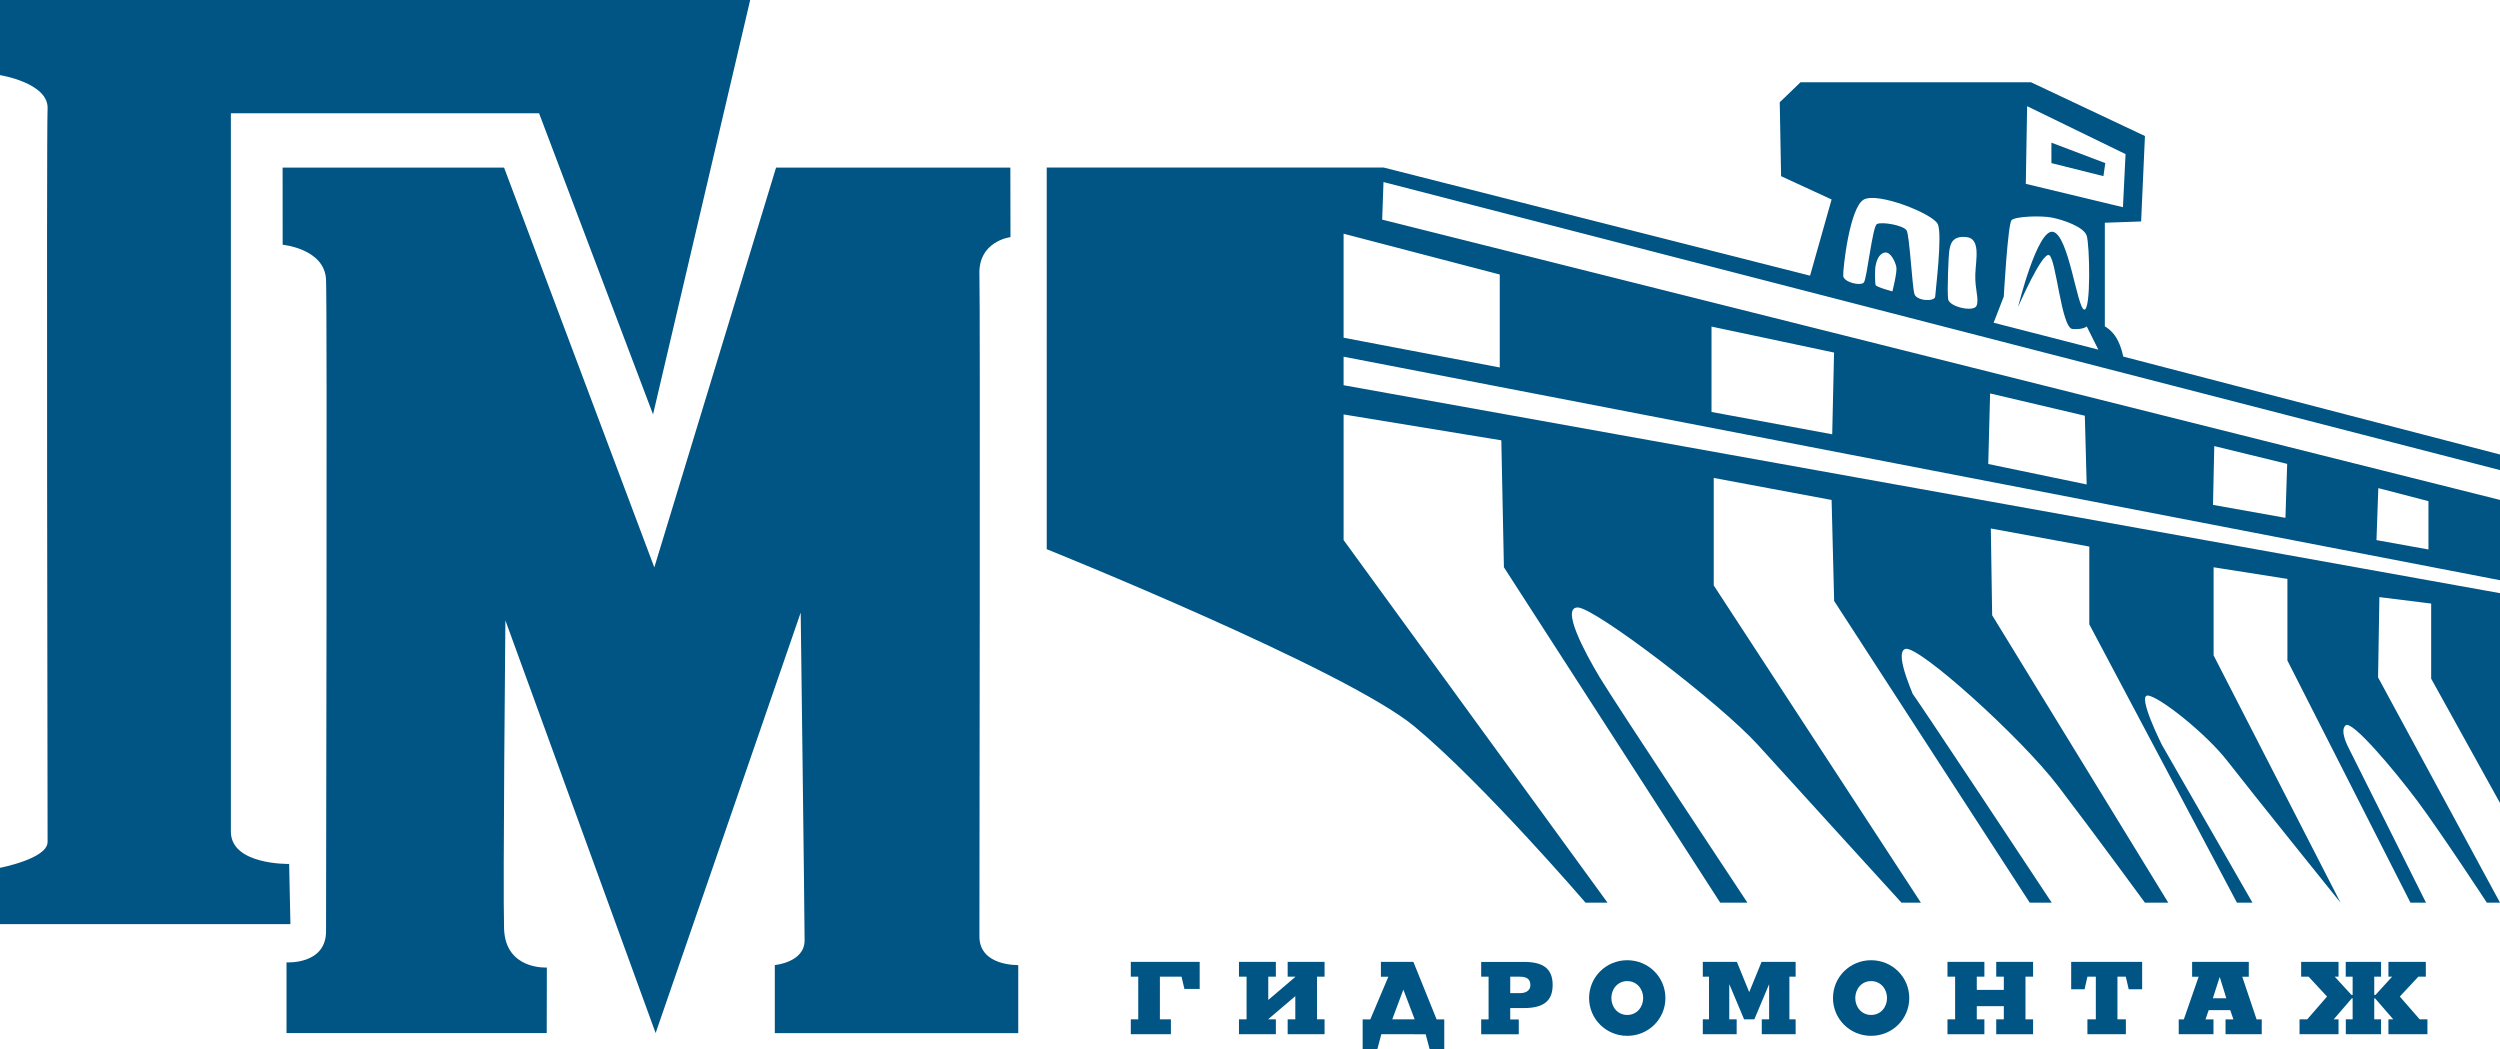 <?xml version="1.0" encoding="UTF-8"?> <!-- Generator: Adobe Illustrator 16.0.3, SVG Export Plug-In . SVG Version: 6.00 Build 0) --> <svg xmlns="http://www.w3.org/2000/svg" xmlns:xlink="http://www.w3.org/1999/xlink" id="Layer_1" x="0px" y="0px" width="60.835px" height="25.535px" viewBox="0 0 60.835 25.535" xml:space="preserve"> <path fill="#005584" d="M0,1.828c0,0,1.19,0.189,1.158,0.82c-0.031,0.629,0,17.43,0,17.84C1.158,20.897,0,21.117,0,21.117v1.371 h7.067l-0.031-1.465c0,0-1.418,0.031-1.418-0.787V2.757h7.5l2.773,7.327L18.255,0H0V1.828z"></path> <path fill="#005584" d="M6.877,4.076l0.001,1.88c0,0,1.024,0.095,1.056,0.852c0.031,0.757,0,15.318,0,15.854 c0,0.82-0.962,0.756-0.962,0.756v1.721h6.332l0.003-1.595c0,0-1.009,0.064-1.041-0.944c-0.03-1.009,0.032-7.504,0.032-7.504 l3.656,10.043l3.53-10.232c0,0,0.095,7.441,0.095,7.977s-0.725,0.6-0.725,0.6v1.656h5.924v-1.656c0,0-0.945,0.031-0.945-0.694 c0-0.724,0.022-15.508,0-16.106c-0.032-0.819,0.756-0.914,0.756-0.914l-0.003-1.692h-5.701l-2.963,9.729l-3.656-9.729H6.877z"></path> <path fill="#005584" d="M33.666,4.076l10.38,2.632l0.524-1.854l-1.229-0.567l-0.033-1.798l0.505-0.487h5.61l2.772,1.308 l-0.093,2.079L51.219,5.42v2.521c0,0,0.168,0.09,0.283,0.283c0.116,0.194,0.165,0.453,0.165,0.453l9.168,2.383v0.379L33.666,4.43 l-0.032,0.914l27.201,6.821v1.954l-28.14-5.439v0.694l28.14,5.06v5.105l-1.675-3.025v-1.827l-1.26-0.157l-0.032,1.954l2.967,5.481 h-0.32c0,0-1.134-1.731-1.701-2.489c-0.568-0.756-1.576-1.952-1.734-1.827c-0.156,0.126,0.064,0.536,0.064,0.536l1.89,3.78h-0.378 l-2.994-5.892v-1.986l-1.796-0.283v2.144l3.089,6.018c0,0-2.207-2.741-2.743-3.434c-0.535-0.694-1.701-1.607-1.953-1.607 c-0.252,0,0.347,1.197,0.347,1.197l2.206,3.844h-0.378l-3.593-6.774v-1.892l-2.396-0.44l0.032,2.111l4.286,6.995h-0.568 c0,0-1.197-1.638-2.111-2.835c-0.914-1.198-3.403-3.435-3.718-3.341c-0.316,0.094,0.315,1.354,0.157,1.072 c-0.157-0.284,3.404,5.104,3.404,5.104h-0.535l-4.76-7.342l-0.062-2.458l-2.868-0.536v2.616l5.041,7.72h-0.472 c0,0-2.584-2.835-3.498-3.844c-0.914-1.008-3.971-3.34-4.381-3.34c-0.409,0,0.158,1.07,0.536,1.702 c0.379,0.63,3.593,5.481,3.593,5.481h-0.662l-5.263-8.161l-0.063-3.089l-3.838-0.63v3.057l6.422,8.823h-0.535 c0,0-2.49-2.897-4.16-4.285c-1.67-1.387-8.951-4.316-8.951-4.316V4.076H33.666z M45.357,6.871c0.074-0.1,0.207-1.355,0.315-1.418 c0.108-0.064,0.652,0.026,0.725,0.157c0.072,0.131,0.134,1.371,0.189,1.545c0.056,0.174,0.498,0.19,0.505,0.062 c0.006-0.128,0.181-1.513,0.063-1.764c-0.119-0.252-1.448-0.781-1.797-0.599c-0.348,0.181-0.515,1.703-0.504,1.859 C44.864,6.869,45.283,6.97,45.357,6.871 M47.846,5.768c-0.358-0.036-0.384,0.196-0.409,0.315c-0.024,0.118-0.057,1.01-0.031,1.197 c0.026,0.188,0.628,0.325,0.693,0.157c0.064-0.166-0.043-0.389-0.032-0.757C48.079,6.313,48.206,5.802,47.846,5.768 M50.778,5.736 c-0.072-0.221-0.589-0.392-0.851-0.442c-0.263-0.051-0.885-0.03-0.977,0.063c-0.092,0.093-0.19,1.859-0.19,1.859l-0.247,0.637 l2.548,0.655l-0.283-0.566c0,0-0.078,0.084-0.347,0.063c-0.27-0.021-0.397-1.712-0.567-1.797c-0.171-0.083-0.756,1.261-0.756,1.261 s0.469-1.909,0.85-1.828c0.382,0.082,0.585,1.847,0.757,1.892C50.886,7.577,50.85,5.955,50.778,5.736 M49.328,2.584l-0.032,1.89 l2.364,0.568l0.063-1.292L49.328,2.584z M45.862,6.146c-0.147,0.027-0.202,0.218-0.221,0.315c-0.02,0.096-0.017,0.417,0,0.473 C45.659,6.989,46.05,7.09,46.05,7.09s0.122-0.476,0.095-0.598C46.118,6.37,46.008,6.119,45.862,6.146 M32.695,5.687v2.531l3.8,0.724 V6.68L32.695,5.687z M41.648,7.947v2.078l2.937,0.543l0.045-1.989L41.648,7.947z M48.427,9.574l-0.045,1.717l2.395,0.498 l-0.045-1.673L48.427,9.574z M53.882,10.855l-0.031,1.431l1.763,0.315l0.042-1.313L53.882,10.855z M57.874,11.878l-0.045,1.265 l1.265,0.228v-1.176L57.874,11.878z"></path> <polygon fill="#005584" points="49.919,3.472 51.23,3.969 51.185,4.286 49.919,3.969 "></polygon> <polygon fill="#005584" points="27.517,25.167 27.517,24.805 27.698,24.805 27.698,23.766 27.517,23.766 27.517,23.406 29.193,23.406 29.193,24.065 28.822,24.065 28.751,23.766 28.225,23.766 28.225,24.805 28.493,24.805 28.493,25.167 "></polygon> <polygon fill="#005584" points="30.149,25.167 30.149,24.805 30.334,24.805 30.334,23.766 30.149,23.766 30.149,23.406 31.047,23.406 31.047,23.766 30.862,23.766 30.862,24.333 31.52,23.772 31.52,23.766 31.334,23.766 31.334,23.406 32.232,23.406 32.232,23.766 32.048,23.766 32.048,24.805 32.232,24.805 32.232,25.167 31.334,25.167 31.334,24.805 31.52,24.805 31.52,24.24 30.862,24.8 30.862,24.805 31.047,24.805 31.047,25.167 "></polygon> <path fill="#005584" d="M33.613,25.167l-0.098,0.368h-0.356v-0.729h0.186l0.439-1.038h-0.181v-0.362h0.79l0.566,1.4h0.186v0.729 H34.79l-0.098-0.368H33.613z M34.152,24.088h-0.005l-0.268,0.717h0.546L34.152,24.088z"></path> <path fill="#005584" d="M36.043,25.167v-0.361h0.18v-1.039h-0.18v-0.36h1.044c0.49,0,0.695,0.185,0.695,0.561 c0,0.375-0.205,0.562-0.695,0.562H36.75v0.277h0.208v0.361H36.043z M36.75,24.167h0.237c0.166,0,0.253-0.08,0.253-0.193 c0-0.136-0.072-0.207-0.253-0.207H36.75V24.167z"></path> <path fill="#005584" d="M38.669,24.286c0-0.51,0.413-0.92,0.928-0.92c0.517,0,0.929,0.41,0.929,0.92c0,0.511-0.412,0.92-0.929,0.92 C39.082,25.206,38.669,24.796,38.669,24.286 M39.211,24.286c0,0.218,0.151,0.412,0.386,0.412c0.236,0,0.388-0.194,0.388-0.412 c0-0.217-0.152-0.412-0.388-0.412C39.362,23.874,39.211,24.069,39.211,24.286"></path> <polygon fill="#005584" points="41.436,25.167 41.436,24.805 41.587,24.805 41.587,23.766 41.436,23.766 41.436,23.406 42.265,23.406 42.563,24.137 42.568,24.137 42.866,23.406 43.695,23.406 43.695,23.766 43.543,23.766 43.543,24.805 43.695,24.805 43.695,25.167 42.871,25.167 42.871,24.805 43.05,24.805 43.05,23.958 43.046,23.958 42.69,24.805 42.441,24.805 42.085,23.958 42.08,23.958 42.08,24.805 42.26,24.805 42.26,25.167 "></polygon> <path fill="#005584" d="M44.604,24.286c0-0.51,0.412-0.92,0.927-0.92c0.516,0,0.929,0.41,0.929,0.92c0,0.511-0.413,0.92-0.929,0.92 C45.016,25.206,44.604,24.796,44.604,24.286 M45.146,24.286c0,0.218,0.152,0.412,0.386,0.412c0.236,0,0.387-0.194,0.387-0.412 c0-0.217-0.151-0.412-0.387-0.412C45.297,23.874,45.146,24.069,45.146,24.286"></path> <polygon fill="#005584" points="47.39,25.167 47.39,24.805 47.576,24.805 47.576,23.766 47.39,23.766 47.39,23.406 48.288,23.406 48.288,23.766 48.103,23.766 48.103,24.088 48.761,24.088 48.761,23.766 48.576,23.766 48.576,23.406 49.473,23.406 49.473,23.766 49.288,23.766 49.288,24.805 49.473,24.805 49.473,25.167 48.576,25.167 48.576,24.805 48.761,24.805 48.761,24.484 48.103,24.484 48.103,24.805 48.288,24.805 48.288,25.167 "></polygon> <polygon fill="#005584" points="50.4,24.072 50.4,23.406 52.127,23.406 52.127,24.072 51.8,24.072 51.729,23.767 51.526,23.767 51.526,24.805 51.731,24.805 51.731,25.167 50.795,25.167 50.795,24.805 51,24.805 51,23.767 50.795,23.767 50.726,24.072 "></polygon> <path fill="#005584" d="M53.017,25.167v-0.361h0.124l0.361-1.038h-0.159v-0.362h1.379v0.362h-0.159l0.349,1.038h0.125v0.361h-0.881 v-0.361h0.192l-0.077-0.225h-0.525l-0.078,0.225h0.195v0.361H53.017z M54.175,24.291l-0.158-0.51h-0.005l-0.164,0.51H54.175z"></path> <polygon fill="#005584" points="57.941,24.805 57.941,25.167 57.083,25.167 57.083,24.805 57.249,24.805 57.249,24.293 57.229,24.293 56.788,24.805 56.906,24.805 56.906,25.167 55.957,25.167 55.957,24.805 56.144,24.805 56.626,24.25 56.178,23.767 55.996,23.767 55.996,23.406 56.906,23.406 56.906,23.767 56.814,23.767 57.22,24.21 57.249,24.21 57.249,23.767 57.081,23.767 57.081,23.406 57.941,23.406 57.941,23.767 57.775,23.767 57.775,24.21 57.806,24.21 58.209,23.767 58.12,23.767 58.12,23.406 59.03,23.406 59.03,23.767 58.847,23.767 58.397,24.25 58.881,24.805 59.069,24.805 59.069,25.167 58.12,25.167 58.12,24.805 58.238,24.805 57.794,24.293 57.775,24.293 57.775,24.805 "></polygon> </svg> 